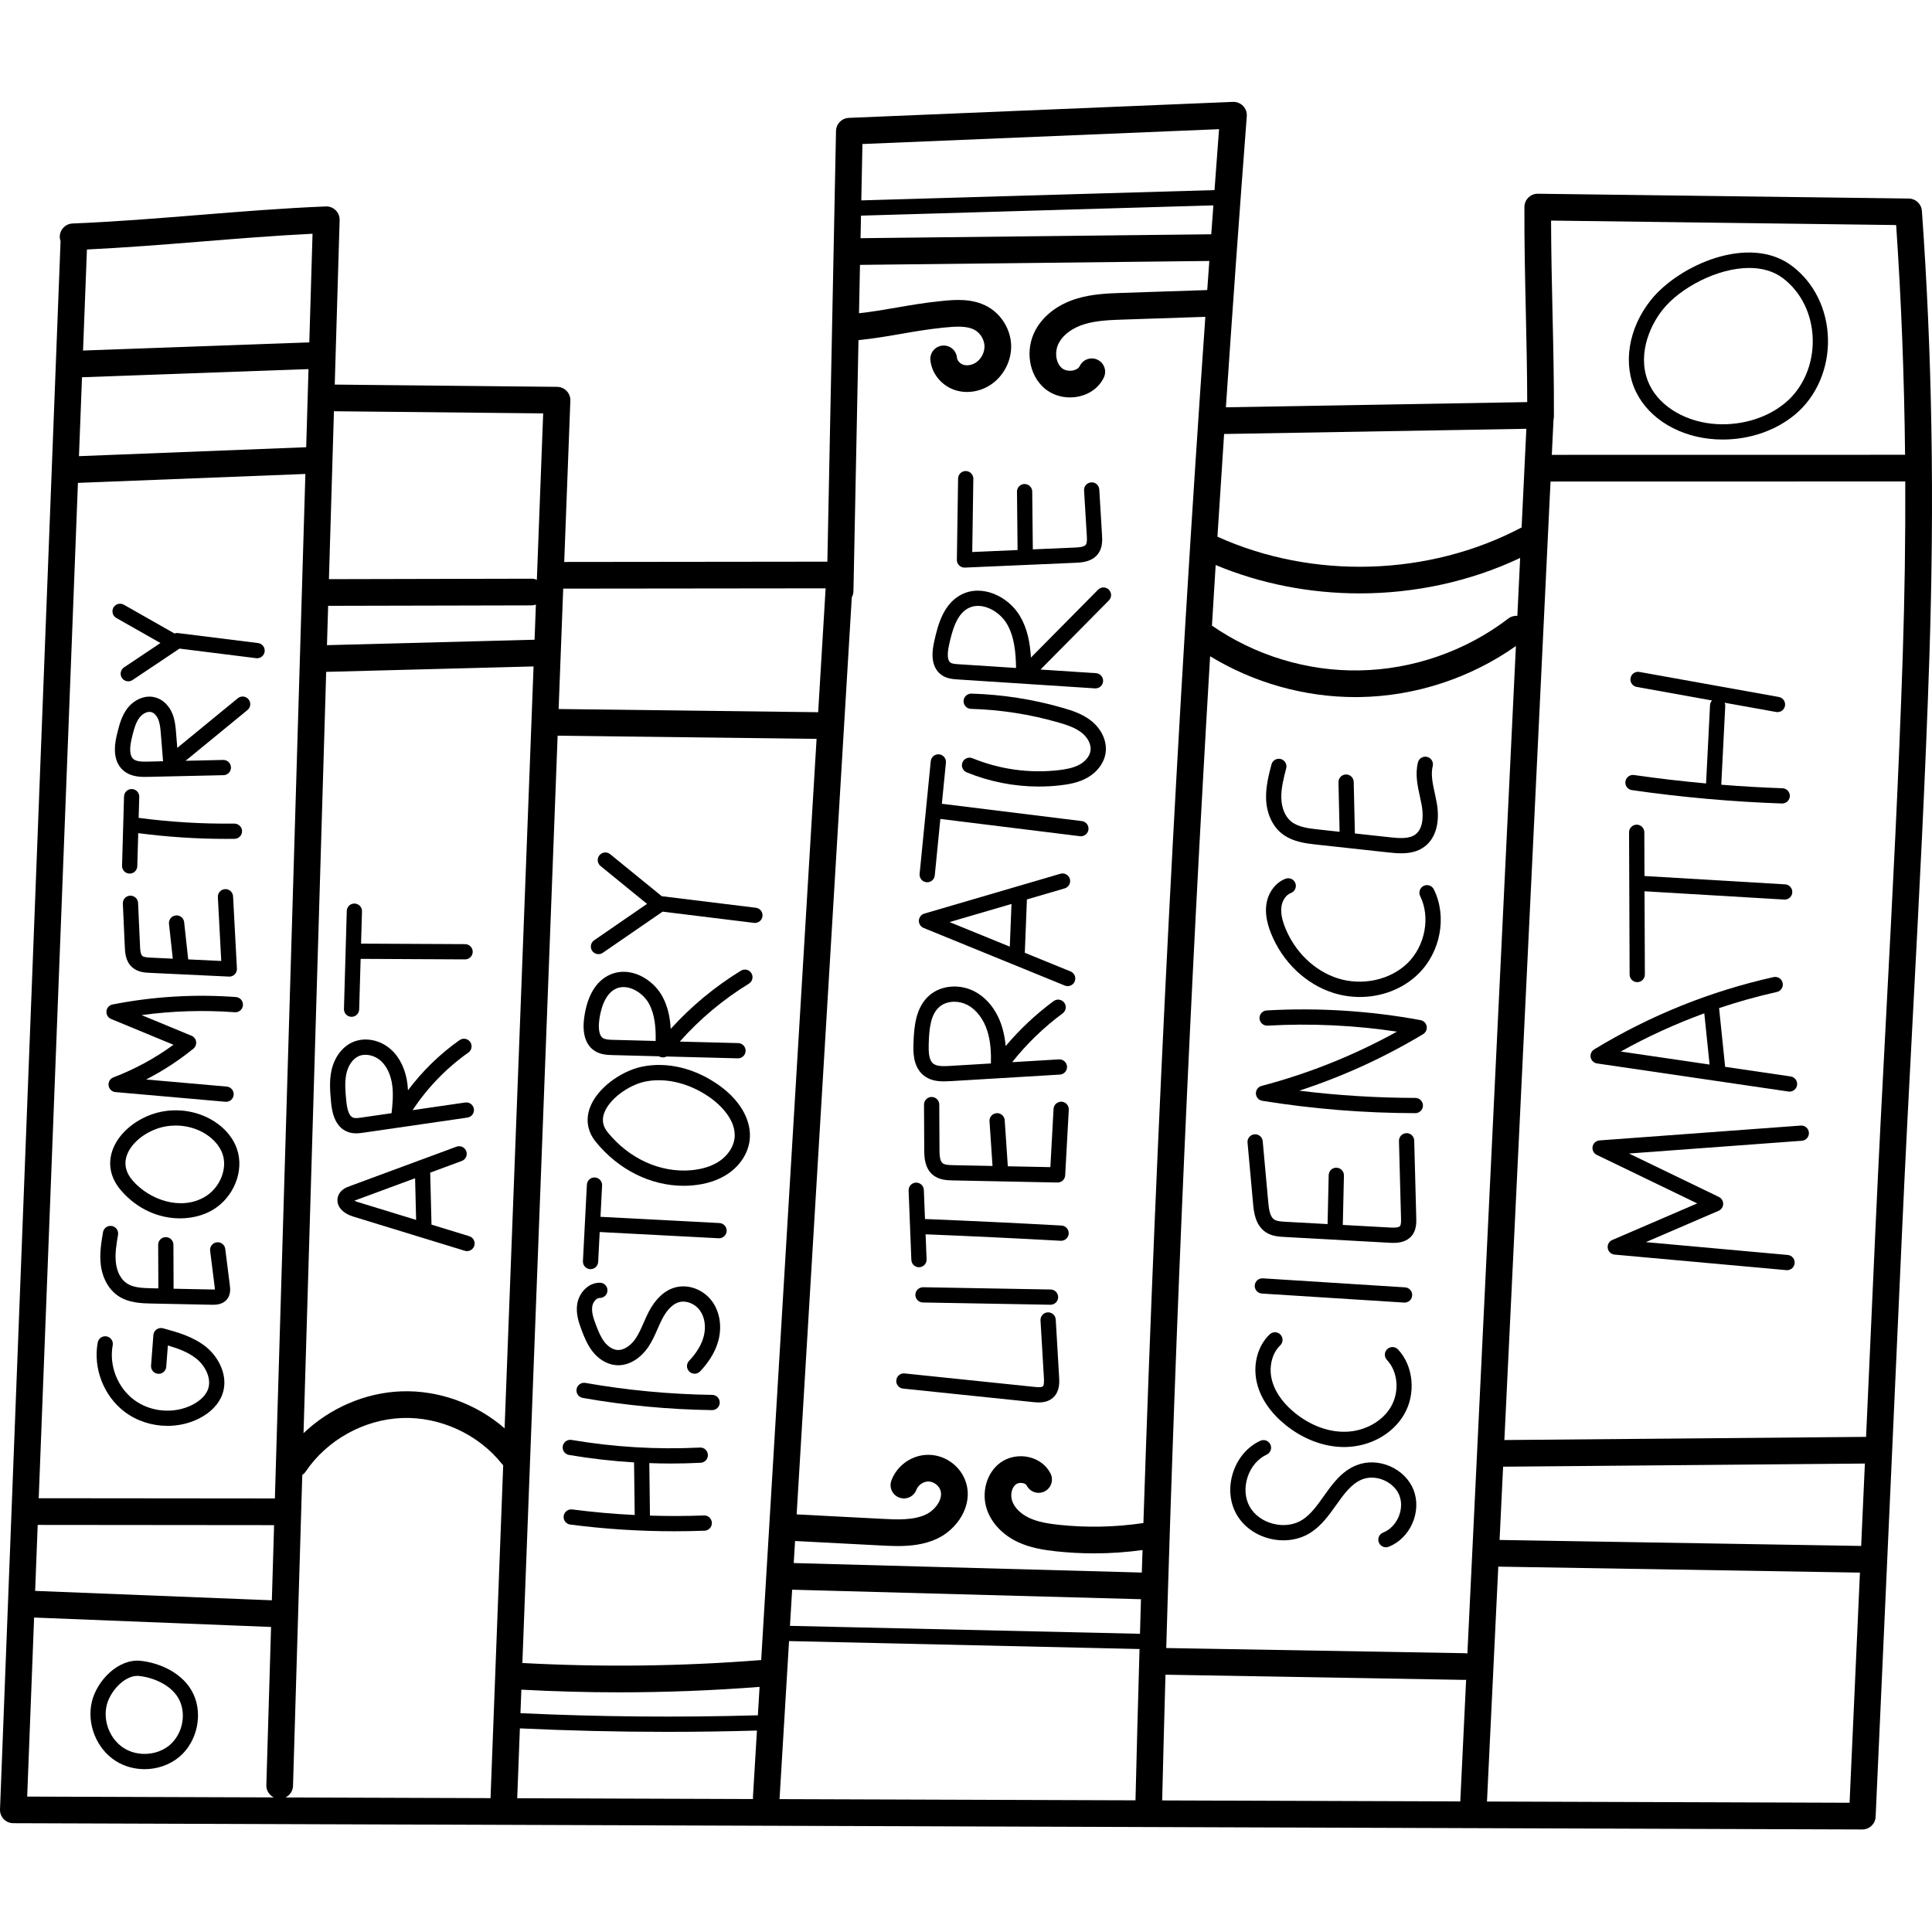 <svg height="512pt" viewBox="0 -27 512 512" width="512pt" xmlns="http://www.w3.org/2000/svg"><path d="m509.324 28.898c-.129-1.832-1.641-3.258-3.48-3.285l-98.277-1.27c-.945-.027-1.852.352-2.523 1.016-.672.66-1.055 1.562-1.059 2.504-.039 9.398.172 18.777.375 27.852.176 7.789.348 15.812.367 23.844l-79.852 1.379c1.734-25.766 3.574-51.484 5.535-77.133.078-1.008-.281-2-.98-2.727-.703-.727-1.68-1.109-2.691-1.078l-101.797 4.238c-1.867.078-3.352 1.594-3.391 3.461l-2.289 114.148-69.738.078 1.625-42.734c.039-.957-.312-1.883-.973-2.574-.656-.691-1.566-1.086-2.523-1.098l-58.945-.598 1.297-43.574c.031-.98-.348-1.93-1.047-2.617-.695-.691-1.637-1.066-2.629-1.02-11.262.457-22.664 1.379-33.688 2.27-10.957.883-22.289 1.801-33.406 2.25-1.953.078-3.469 1.723-3.391 3.676.016.355.098.691.211 1.012 0 .016-.008.031-.008.051l-16.043 415.531c-.039.957.316 1.891.98 2.582.664.691 1.578 1.086 2.539 1.086l489.172 1.656.824.004h.012c1.891 0 3.449-1.484 3.531-3.375l6.984-154.762c.871-19.355 1.91-39.035 2.91-58.07 1.633-30.969 3.32-62.996 4.348-94.531 1.367-41.734.719-80.395-1.98-118.191zm-6.824 3.742c1.359 19.922 2.141 40.109 2.363 60.883l-93.617.016.449-9.324c.062-.262.105-.531.105-.812.043-9.398-.168-18.777-.375-27.848-.176-7.875-.355-15.98-.375-24.098zm-9.273 350.051-95.824-1.586.934-19.414 95.875-.836zm-483.238-5.574 62.648.059-.594 19.918-62.73-2.492zm76.453-226.066 54.957-1.438-7.676 201.906c-7.508-6.52-17.504-10.188-27.461-9.793-9.574.367-18.906 4.473-25.824 11.082zm51.723 269.727c8.613.465 17.266.707 25.922.707 12.43 0 24.867-.488 37.211-1.441l-.457 7.547c-.09-.008-.18-.02-.277-.016-20.797.598-41.848.402-62.637-.566zm71.762-26.492 92.445 2.523c-.094 3.059-.176 6.117-.266 9.176-.055-.004-.105-.016-.16-.02l-92.598-2.098zm93.09-17.668c-7.41 1.102-14.941 1.27-22.395.473-2.684-.289-5.504-.711-7.906-1.848-2.238-1.055-3.871-2.691-4.48-4.48-.559-1.652-.105-3.598 1.035-4.43.449-.324 1.195-.441 1.852-.281.465.113.824.344.961.617.879 1.742 3.004 2.449 4.746 1.57 1.746-.879 2.449-3.004 1.57-4.746-1.074-2.137-3.121-3.707-5.617-4.312-2.68-.645-5.551-.109-7.68 1.445-3.609 2.633-5.109 7.855-3.559 12.41 1.219 3.594 4.191 6.73 8.148 8.598 3.363 1.59 7.031 2.148 10.176 2.484 3.371.363 6.758.543 10.145.543 4.27 0 8.535-.305 12.773-.879-.066 1.988-.129 3.973-.191 5.961l-92.246-2.516.352-5.844 22.75 1.184c1.402.074 2.91.152 4.477.152 3.348 0 6.957-.359 10.309-1.898 5.359-2.461 9.723-8.742 7.746-14.984-1.324-4.176-5.309-7.176-9.691-7.289-4.41-.133-8.512 2.672-10.051 6.773-.688 1.828.238 3.867 2.066 4.551 1.824.688 3.863-.238 4.551-2.066.473-1.266 1.879-2.234 3.25-2.191 1.348.035 2.727 1.07 3.133 2.359.754 2.371-1.48 5.289-3.953 6.426-3.344 1.531-7.66 1.309-11.469 1.109l-22.695-1.18 14.613-243.035c.262-.484.43-1.031.438-1.617l1.336-66.535c4.312-.449 7.914-1.074 11.395-1.68 3.582-.621 6.961-1.207 11.129-1.637 3.34-.34 6.277-.527 8.332.652 1.469.844 2.492 2.547 2.535 4.242.047 1.695-.875 3.453-2.297 4.379-1.039.672-2.352.891-3.348.551-.852-.289-1.578-1.113-1.652-1.875-.184-1.941-1.902-3.367-3.852-3.184-1.945.188-3.371 1.91-3.184 3.855.336 3.535 2.918 6.711 6.418 7.898 1.055.359 2.168.535 3.293.535 2.129 0 4.297-.633 6.176-1.855 3.465-2.246 5.629-6.371 5.512-10.5-.113-4.129-2.504-8.125-6.086-10.176-4.191-2.406-9.031-1.914-12.566-1.551-4.414.449-8.078 1.086-11.621 1.703-3.262.566-6.363 1.102-10.043 1.516l.258-12.82 92.578-1.035c-.188 2.57-.367 5.141-.551 7.711l-22.367.746c-3.793.129-8.09.27-12.195 1.52-5.004 1.52-8.902 4.496-10.98 8.383-2.773 5.184-1.754 11.789 2.371 15.355 1.84 1.594 4.27 2.453 6.785 2.449.758 0 1.523-.074 2.281-.234 3.027-.629 5.469-2.469 6.699-5.039.844-1.762.098-3.871-1.664-4.715s-3.871-.098-4.715 1.664c-.383.805-1.359 1.086-1.762 1.172-1.109.23-2.285-.02-3-.641-1.633-1.414-1.977-4.41-.762-6.68 1.168-2.188 3.648-3.992 6.801-4.949 3.215-.977 6.855-1.098 10.375-1.215l21.629-.723c-7.43 106.148-12.926 213.203-16.414 319.652zm17.977-341.531-92.938 1.035.117-5.977 93.387-2.719c-.188 2.551-.383 5.102-.566 7.66zm-119.27 377.84c-20.98 1.668-42.258 1.926-63.289.785l9.344-245.746 68.625.844zm-60.055-270.391-55.016 1.438.309-10.422 53.906-.121c.406 0 .789-.082 1.152-.211zm-60.523-51.016-60.219 2.367.809-20.91 60.023-2.16zm-60.492 9.449 60.277-2.367-8.082 271.504-62.586-.059zm57 345.309 2.453-82.395c.336-.238.648-.52.891-.883 5.652-8.379 15.434-13.824 25.535-14.211 10.086-.387 20.273 4.301 26.543 12.227.086.105.184.188.277.285l-3.348 88.031c-.004.066.008.129.012.195l-54.367-.184c1.148-.555 1.965-1.703 2.004-3.066zm60.121-15.238c12.922.602 25.941.918 38.945.918 7.977 0 15.949-.113 23.879-.344l-1.051 17.516c-.016.219 0 .43.023.637l-62.5-.215zm68.828 18.516 2.504-41.652 92.75 2.102h.047c.027 0 .059-.008.086-.008-.387 13.383-.75 26.754-1.07 40.109l-94.352-.32c.008-.078.031-.152.035-.23zm102.262-32.742 79.227 1.375h.066c.129 0 .258-.023.383-.039l-1.551 32.25-79-.266c.266-11.098.562-22.207.875-33.32zm80.012-5.617c-.215-.043-.434-.074-.66-.078l-79.148-1.371c2.523-87.375 6.41-175.266 11.625-262.836 11.531 7.027 24.973 10.828 38.484 10.828.391 0 .781 0 1.172-.008 14.75-.238 29.332-5.023 41.383-13.523zm13.242-274.996c-.828-.055-1.672.164-2.383.707-11.273 8.641-25.301 13.527-39.5 13.758-13.863.25-27.668-3.988-39.055-11.871.324-5.352.652-10.707.988-16.059 12.004 5.02 25.07 7.52 38.145 7.52 14.672 0 29.348-3.148 42.543-9.395zm2.383-49.566-1.258 26.156c-.039.02-.082.031-.125.051-24.492 12.91-55.262 13.805-80.484 2.387.574-9.074 1.16-18.148 1.766-27.215zm-81.438-79.402c-.41 5.375-.805 10.762-1.203 16.145l-93.605 2.727.301-14.938zm-104.262 121.684-1.977 32.828-68.781-.848 1.215-31.902zm-74.852-46.363-1.676 44.105c-.434-.188-.91-.297-1.414-.297 0 0-.004 0-.008 0l-53.68.121 1.328-44.496zm-90.738-45.527c9.715-.785 19.723-1.594 29.617-2.082l-.859 28.793-59.961 2.16 1.031-26.777c10.113-.492 20.289-1.297 30.172-2.094zm-44.172 364.641 62.797 2.496-1.25 41.906c-.043 1.426.773 2.672 1.973 3.266l-65.352-.219zm481.117 49.082-96.09-.324 2.996-62.25 95.844 1.586zm14.086-303.887c-1.031 31.465-2.715 63.453-4.344 94.391-1.004 19.047-2.039 38.738-2.914 58.121l-2.453 54.414-95.855.836 12.23-254.012 94.008-.02c.066 15.059-.156 30.438-.672 46.27zm0 0"/><path d="m33.082 347.188c3.242 2.43 7.277 3.68 11.305 3.68 2.898 0 5.793-.645 8.387-1.961 3.07-1.555 5.266-3.852 6.18-6.469 1.691-4.828-1.082-9.875-4.379-12.52-3.406-2.738-7.645-3.891-11.383-4.914-.578-.156-1.203-.047-1.695.301-.492.344-.801.895-.848 1.496l-.617 8.105c-.086 1.113.746 2.082 1.859 2.168 1.121.074 2.082-.746 2.164-1.859l.434-5.652c2.742.805 5.418 1.785 7.559 3.504 2.293 1.84 4.09 5.191 3.098 8.035-.77 2.199-2.961 3.574-4.195 4.203-4.871 2.465-11.078 1.926-15.449-1.348-4.367-3.273-6.633-9.078-5.633-14.445.207-1.098-.516-2.152-1.613-2.355-1.098-.207-2.152.52-2.355 1.613-1.277 6.844 1.609 14.246 7.184 18.418zm0 0"/><path d="m31.32 316.434c2.797 1.891 6.309 1.961 8.879 2.016l15.938.324c.102 0 .219.004.348.004.957 0 2.617-.129 3.688-1.465 1.039-1.301.832-2.926.734-3.707l-1.211-9.629c-.141-1.105-1.156-1.898-2.258-1.75-1.105.137-1.891 1.148-1.75 2.254l1.211 9.629c.031.254.051.457.055.602-.145.016-.375.031-.734.02l-10.215-.207-.047-11.664c-.004-1.113-.91-2.012-2.02-2.012-.004 0-.008 0-.008 0-1.117.008-2.016.914-2.012 2.031l.047 11.562-1.684-.035c-2.77-.055-5.023-.188-6.699-1.32-1.535-1.035-2.582-3.016-2.867-5.426-.285-2.398.145-4.961.566-7.434.184-1.102-.555-2.145-1.656-2.328-1.102-.188-2.141.555-2.328 1.656-.445 2.625-.949 5.605-.594 8.582.426 3.578 2.109 6.602 4.617 8.297zm0 0"/><path d="m55.547 269.461c-4.805-2.562-10.703-2.922-15.781-.973-5.227 2.012-9.152 5.961-10.254 10.312-.594 2.355-.637 5.941 2.543 9.648 4.496 5.238 10.34 7.43 15.648 7.43 3.188 0 6.18-.789 8.57-2.18 5.691-3.32 8.551-10.461 6.504-16.266-1.152-3.27-3.723-6.102-7.23-7.973zm-1.309 20.746c-6.406 3.734-14.754.699-19.117-4.387-1.648-1.922-2.215-3.949-1.691-6.031.77-3.051 3.824-6.008 7.785-7.527 1.707-.656 3.527-.98 5.352-.98 2.457 0 4.91.586 7.078 1.742 2.578 1.375 4.516 3.473 5.32 5.754 1.402 3.965-.719 9.094-4.727 11.43zm0 0"/><path d="m29.449 243.043 16.52 6.832c-4.895 3.574-10.234 6.477-15.914 8.641-.879.332-1.41 1.23-1.281 2.164.129.934.887 1.652 1.82 1.734l29.137 2.566c.059.008.121.008.18.008 1.035 0 1.918-.789 2.008-1.84.098-1.113-.723-2.094-1.832-2.191l-21.371-1.883c4.441-2.273 8.633-5.004 12.527-8.16.555-.445.828-1.152.727-1.859-.102-.703-.566-1.305-1.227-1.574l-13.219-5.469c8.176-1.109 16.457-1.367 24.699-.758 1.117.09 2.078-.75 2.16-1.863.082-1.113-.75-2.082-1.863-2.164-10.934-.809-21.934-.145-32.688 1.969-.875.172-1.535.895-1.621 1.781-.09.887.414 1.723 1.238 2.066zm0 0"/><path d="m37.695 226.309c-.492-.445-.551-1.797-.582-2.527l-.523-11.496c-.051-1.113-.984-1.961-2.109-1.926-1.113.047-1.977.992-1.926 2.109l.523 11.496c.062 1.402.168 3.75 1.891 5.324 1.504 1.371 3.477 1.465 4.785 1.527l20.922.992c.031.004.062.004.094.004.535 0 1.055-.215 1.434-.598.402-.402.613-.961.582-1.531l-1.02-19.148c-.059-1.109-1.023-1.977-2.121-1.906-1.117.059-1.973 1.012-1.91 2.121l.898 16.918-8.758-.418-1.074-9.859c-.121-1.109-1.113-1.91-2.227-1.789-1.109.121-1.91 1.117-1.789 2.227l1.004 9.23-5.844-.277c-.73-.031-1.828-.086-2.25-.473zm0 0"/><path d="m64.148 193.25c-.016-1.113-.957-1.984-2.047-1.992-8.453.105-16.977-.402-25.355-1.516l.16-5.562c.031-1.117-.844-2.047-1.961-2.078-1.117-.02-2.043.848-2.074 1.961l-.527 18.371c-.031 1.117.848 2.047 1.961 2.078h.059c1.09 0 1.988-.867 2.02-1.961l.25-8.758c7.688 1 15.488 1.52 23.246 1.52.758 0 1.52-.004 2.277-.016 1.113-.016 2.004-.93 1.992-2.047zm0 0"/><path d="m63.023 158.043-16.043 13.152-.312-3.91c-.129-1.578-.27-3.367-.957-5.086-.871-2.18-2.477-3.758-4.414-4.336-3.02-.906-5.973.797-7.559 2.883-1.512 1.992-2.105 4.34-2.629 6.414-.496 1.977-1.82 7.234 1.691 10.129 1.719 1.41 3.887 1.598 5.59 1.598.328 0 .645-.004.93-.012l19.914-.445c1.117-.027 2-.949 1.973-2.066-.023-1.098-.922-1.973-2.016-1.973-.016 0-.031 0-.047 0l-9.957.223h-.008l16.406-13.449c.859-.707.988-1.977.281-2.84-.707-.863-1.98-.992-2.844-.281zm-23.789 16.793c-1.566.031-3.039.012-3.863-.668-1.035-.852-1.148-2.824-.34-6.023.445-1.781.91-3.621 1.926-4.953.625-.828 1.676-1.535 2.656-1.535.18 0 .355.023.531.074.723.215 1.418.969 1.816 1.965.461 1.152.57 2.551.68 3.906l.57 7.141zm0 0"/><path d="m30.824 136.766 11.691 6.641-9.645 6.457c-.926.617-1.176 1.875-.555 2.801.387.582 1.027.895 1.68.895.387 0 .777-.109 1.121-.34l12.363-8.273c.023-.02.043-.043.066-.062l20.34 2.539c.082.012.168.016.25.016 1.004 0 1.875-.746 2-1.77.141-1.105-.645-2.113-1.754-2.254l-21.207-2.645c-.328-.043-.645.004-.934.109l-13.422-7.625c-.969-.551-2.203-.211-2.754.758-.551.969-.211 2.203.758 2.754zm0 0"/><path d="m123.762 304.559c.863 0 1.664-.559 1.934-1.43.324-1.066-.273-2.195-1.34-2.523l-10.004-3.066-.344-13.777 8.363-3.094c1.043-.387 1.578-1.547 1.191-2.594s-1.547-1.578-2.594-1.191l-28.352 10.48c-.758.281-2.344.867-2.965 2.48-.344.895-.301 1.859.117 2.723.855 1.762 2.953 2.566 3.812 2.828l29.586 9.074c.199.059.398.09.594.09zm-29.828-13.375c.027-.008.055-.02.086-.031l15.984-5.91.273 11.047-15.512-4.754c-.328-.102-.609-.227-.832-.352zm0 0"/><path d="m92.227 272.996c.723.262 1.457.348 2.145.348.754 0 1.457-.105 2.047-.188l27.453-3.984c1.105-.16 1.871-1.184 1.711-2.289-.16-1.102-1.184-1.867-2.289-1.707l-13.941 2.023c3.914-5.938 8.961-11.168 14.766-15.254.91-.645 1.129-1.906.488-2.816-.645-.91-1.902-1.129-2.816-.488-5.203 3.668-9.844 8.191-13.672 13.297-.027-.531-.07-1.062-.133-1.598-.445-3.75-1.961-6.988-4.266-9.117-2.934-2.703-7.113-3.5-10.402-1.977-2.676 1.234-4.723 4.008-5.473 7.418-.621 2.836-.355 5.727-.125 8.277.168 1.816.613 6.648 4.508 8.055zm-.434-15.465c.48-2.184 1.684-3.91 3.219-4.621.555-.254 1.184-.379 1.832-.379 1.43 0 2.977.59 4.137 1.66 1.598 1.477 2.66 3.828 2.992 6.625.277 2.332.066 4.785-.207 7.191l-7.93 1.148c-.785.113-1.672.246-2.242.039-.992-.359-1.598-1.871-1.848-4.621-.219-2.371-.441-4.82.047-7.043zm0 0"/><path d="m93.105 242.469h.059c1.09 0 1.988-.867 2.02-1.961l.387-13.398 27.672.137h.012c1.109 0 2.016-.895 2.02-2.008.008-1.117-.895-2.023-2.012-2.031l-27.578-.137.246-8.547c.031-1.113-.848-2.043-1.961-2.074-1.121-.039-2.043.844-2.074 1.957l-.746 25.98c-.035 1.117.844 2.047 1.957 2.082zm0 0"/><path d="m156.398 309.34c.035 0 .07.004.105.004 1.066 0 1.957-.84 2.016-1.918l.406-7.926 31.523 1.652c.035.004.074.004.105.004 1.07 0 1.961-.836 2.016-1.914.059-1.113-.797-2.062-1.91-2.121l-31.523-1.652.426-8.301c.059-1.113-.797-2.066-1.91-2.121-1.113-.074-2.066.797-2.121 1.91l-1.047 20.262c-.059 1.113.801 2.062 1.914 2.121zm0 0"/><path d="m150.793 358.574c5.699.973 11.461 1.629 17.238 1.977l.172 13.941c-5.543-.273-11.074-.762-16.559-1.473-1.102-.141-2.121.637-2.262 1.742-.145 1.109.637 2.121 1.742 2.262 9.121 1.184 18.367 1.777 27.582 1.777 2.672 0 5.34-.051 8.004-.148 1.113-.043 1.984-.98 1.941-2.098-.043-1.113-.977-1.996-2.094-1.941-4.758.18-9.535.188-14.312.039l-.172-13.914c1.883.07 3.77.109 5.656.109 2.652 0 5.305-.066 7.949-.199 1.117-.055 1.973-1.004 1.918-2.117-.055-1.113-.992-1.992-2.117-1.914-11.355.562-22.801-.117-34.012-2.023-1.094-.188-2.141.551-2.328 1.648-.188 1.102.551 2.145 1.652 2.332zm0 0"/><path d="m154.441 343.465c11.27 1.984 22.797 3.07 34.25 3.23h.027c1.102 0 2.004-.887 2.02-1.992.016-1.113-.875-2.031-1.992-2.047-11.238-.156-22.547-1.223-33.609-3.168-1.098-.195-2.145.539-2.336 1.637-.195 1.102.539 2.148 1.641 2.34zm0 0"/><path d="m157.043 331.172c1.633 2.078 3.863 3.391 6.117 3.602 3.734.359 6.883-2.219 8.594-4.734 1.07-1.562 1.805-3.246 2.516-4.871.406-.922.785-1.797 1.223-2.633.883-1.707 2.375-3.867 4.477-4.449 1.902-.531 4.223.398 5.52 2.207 1.262 1.758 1.648 4.281 1.031 6.746-.555 2.227-1.871 4.449-3.91 6.598-.766.812-.734 2.09.078 2.855.387.371.887.555 1.387.555.535 0 1.07-.211 1.469-.629 2.523-2.664 4.172-5.488 4.898-8.398.895-3.605.273-7.371-1.672-10.082-2.285-3.188-6.352-4.727-9.883-3.746-2.773.773-5.188 3.016-6.984 6.484-.492.957-.922 1.93-1.332 2.875-.668 1.52-1.297 2.961-2.152 4.215-1.02 1.492-2.898 3.168-4.887 2.984-1.152-.109-2.359-.863-3.312-2.074-.992-1.266-1.637-2.848-2.262-4.488-.664-1.742-1.238-3.43-1.004-4.969.18-1.184 1.109-2.254 1.957-2.254.02.004.039.004.055.004 1.102 0 2-.883 2.02-1.984.02-1.117-.867-2.035-1.98-2.055-3.258-.023-5.609 2.844-6.043 5.684-.383 2.504.395 4.832 1.219 7.008.715 1.871 1.52 3.836 2.863 5.551zm0 0"/><path d="m190.977 260.918c-6.531-4.816-14.219-6.703-21.094-5.184-5.211 1.156-11.727 5.582-13.613 10.996-1.098 3.145-.527 6.223 1.645 8.895 6 7.387 14.555 11.621 23.246 11.621.762 0 1.527-.031 2.289-.098 3.742-.32 6.938-1.367 9.504-3.109 3.172-2.152 5.25-5.352 5.699-8.777.648-4.957-2.219-10.32-7.676-14.344zm3.672 13.82c-.293 2.246-1.777 4.473-3.965 5.961-1.984 1.348-4.535 2.164-7.582 2.426-8.117.699-16.371-3.051-22.051-10.047-1.277-1.57-1.594-3.215-.965-5.02 1.359-3.902 6.613-7.48 10.672-8.379 1.23-.273 2.512-.406 3.816-.406 4.684 0 9.699 1.719 14.004 4.895 1.594 1.176 6.746 5.414 6.07 10.57zm0 0"/><path d="m157.617 251.508c1.594 1.02 3.438 1.066 4.785 1.102l12.23.32c.109.062.223.117.34.164.562.211 1.172.16 1.676-.113l18.875.488h.055c1.09 0 1.988-.871 2.016-1.969.031-1.113-.852-2.039-1.965-2.07l-15.48-.398c5.316-5.988 11.461-11.141 18.312-15.348.953-.582 1.25-1.828.664-2.777-.582-.949-1.828-1.246-2.773-.664-6.93 4.254-13.168 9.426-18.605 15.418-.168-2.934-.742-5.91-2.223-8.621-2.523-4.621-8.551-8.129-13.891-5.73-3.703 1.66-6.066 5.641-6.832 11.508-.684 5.254 1.156 7.629 2.816 8.691zm1.191-8.172c.328-2.512 1.344-6.938 4.477-8.344.621-.277 1.277-.406 1.945-.406 2.645 0 5.441 1.996 6.75 4.387 1.594 2.918 1.848 6.496 1.773 9.891l-11.25-.293c-.969-.023-2.062-.051-2.711-.465-1.336-.855-1.133-3.621-.984-4.77zm0 0"/><path d="m158.605 225.859c.395 0 .793-.113 1.141-.355l15.848-10.906 24.223 2.973c.082.008.168.016.246.016 1.008 0 1.879-.754 2.004-1.773.137-1.109-.652-2.117-1.758-2.25l-24.941-3.062-13.668-11.137c-.867-.703-2.137-.574-2.844.293-.703.863-.574 2.137.289 2.84l12.324 10.039-14.012 9.645c-.918.629-1.152 1.887-.52 2.809.395.566 1.023.871 1.668.871zm0 0"/><path d="m368.363 361.566c-2.895-1.254-6.117-1.359-8.844-.277-3.996 1.582-6.395 4.957-8.715 8.219-1.738 2.449-3.387 4.762-5.598 6.211-2.133 1.395-4.953 1.805-7.73 1.113-2.781-.688-5.086-2.359-6.32-4.594-1.234-2.23-1.426-5.07-.531-7.793.895-2.723 2.738-4.891 5.055-5.957 1.012-.465 1.457-1.664.992-2.676s-1.664-1.457-2.676-.992c-3.336 1.527-5.965 4.578-7.207 8.367-1.246 3.785-.941 7.797.836 11.008 1.777 3.211 5.012 5.605 8.883 6.562 3.871.957 7.848.352 10.918-1.66 2.848-1.867 4.793-4.605 6.676-7.25 2.07-2.91 4.023-5.66 6.906-6.805 1.734-.684 3.832-.602 5.746.23 1.918.832 3.41 2.305 4.094 4.039.684 1.738.594 3.832-.242 5.75-.84 1.914-2.316 3.402-4.055 4.078-1.039.406-1.551 1.578-1.145 2.617.312.797 1.074 1.285 1.883 1.285.242 0 .492-.043.734-.137 2.727-1.066 5.02-3.336 6.281-6.227 1.266-2.895 1.375-6.117.301-8.844-1.074-2.727-3.348-5.012-6.242-6.27zm0 0"/><path d="m339.332 326.684c-.77-.809-2.047-.836-2.855-.066-3.281 3.125-4.578 8.297-3.309 13.172 1.027 3.949 3.617 7.688 7.484 10.812 4.703 3.801 10.203 5.875 15.559 5.875.199 0 .398-.004.598-.012 6.359-.184 12.184-3.426 15.199-8.461 3.293-5.508 2.641-12.984-1.523-17.387-.77-.812-2.047-.848-2.855-.082-.812.77-.848 2.047-.082 2.855 2.965 3.137 3.395 8.527.992 12.539-2.277 3.805-6.926 6.355-11.844 6.5-4.57.137-9.375-1.633-13.5-4.969-2.227-1.797-5.094-4.766-6.117-8.691-.895-3.422-.012-7.129 2.188-9.23.805-.77.836-2.047.066-2.855zm0 0"/><path d="m372.352 314.164-37.684-2.391c-1.121-.066-2.074.773-2.145 1.887-.07 1.113.777 2.074 1.887 2.145l37.684 2.391c.043.004.09.004.133.004 1.055 0 1.945-.82 2.012-1.891.074-1.113-.773-2.074-1.887-2.145zm0 0"/><path d="m374.781 275.266c-.027-1.117-.957-2.023-2.07-1.965-1.117.027-1.996.957-1.969 2.07l.543 20.473c.016.637.047 1.703-.277 2.086-.422.5-2.012.41-2.609.379l-12.543-.691.301-13.094c.023-1.113-.859-2.039-1.977-2.066-1.133-.059-2.035.859-2.062 1.973l-.297 12.965-11.203-.617c-1.062-.059-2.262-.125-2.973-.617-1.113-.762-1.379-2.734-1.539-4.52l-1.473-16.211c-.102-1.113-1.082-1.926-2.191-1.828-1.113.102-1.934 1.082-1.832 2.191l1.473 16.211c.176 1.949.504 5.582 3.273 7.484 1.645 1.133 3.605 1.242 5.039 1.32l27.781 1.531c.301.016.676.039 1.09.039 1.469 0 3.484-.258 4.824-1.84 1.32-1.555 1.266-3.59 1.234-4.805zm0 0"/><path d="m376.461 243.344c-13.422-2.477-27.141-3.344-40.77-2.57-1.113.062-1.965 1.016-1.902 2.129.066 1.113 1.02 1.957 2.133 1.902 11.445-.648 22.949-.109 34.285 1.59-11.312 6.254-23.355 11.086-35.875 14.383-.922.242-1.547 1.098-1.504 2.051.047.953.754 1.742 1.699 1.895 13.363 2.156 27.008 3.258 40.547 3.273h.004c1.113 0 2.02-.902 2.02-2.02.004-1.113-.902-2.02-2.016-2.023-10.25-.012-20.555-.652-30.754-1.914 11.453-3.742 22.457-8.762 32.809-14.98.719-.434 1.098-1.266.949-2.09-.156-.824-.801-1.473-1.625-1.625zm0 0"/><path d="m377.273 207.777c-1 .496-1.406 1.707-.91 2.707 2.77 5.582 1.316 13.23-3.387 17.793-4.559 4.422-11.945 6.039-18.375 4.016-6.203-1.953-11.449-6.996-14.031-13.492-.871-2.199-1.191-4.016-.969-5.559.238-1.676 1.246-3.117 2.504-3.586 1.043-.391 1.574-1.551 1.184-2.598-.387-1.047-1.551-1.578-2.598-1.188-2.641.988-4.641 3.656-5.09 6.801-.324 2.258.074 4.75 1.211 7.617 3.027 7.617 9.223 13.543 16.578 15.855 2.289.719 4.648 1.07 6.984 1.07 5.758 0 11.375-2.117 15.414-6.039 6.004-5.824 7.766-15.281 4.191-22.488-.496-.996-1.707-1.406-2.707-.91zm0 0"/><path d="m339.562 193.793c2.812 2.324 6.605 2.738 9.379 3.039l18.992 2.074c1.125.125 2.266.227 3.395.227 2.195 0 4.332-.387 6.172-1.75 3.004-2.227 4.184-6.504 3.234-11.734-.145-.797-.32-1.598-.496-2.398-.562-2.574-1.094-5.004-.551-7.219.27-1.082-.395-2.176-1.477-2.445-1.086-.266-2.176.395-2.445 1.48-.77 3.125-.109 6.137.527 9.047.164.754.332 1.508.469 2.258.312 1.73.781 5.953-1.668 7.766-1.613 1.199-4.102 1.039-6.723.754l-9.312-1.016-.309-13.66c-.027-1.098-.926-1.973-2.02-1.973-.016 0-.031 0-.047 0-1.113.027-2 .953-1.973 2.066l.297 13.125-5.629-.617c-2.391-.258-5.363-.582-7.242-2.137-1.559-1.289-2.496-3.535-2.574-6.172-.074-2.598.621-5.293 1.297-7.898.281-1.078-.367-2.18-1.449-2.461-1.078-.281-2.18.367-2.461 1.449-.711 2.742-1.52 5.855-1.422 9.031.109 3.797 1.582 7.137 4.035 9.164zm0 0"/><path d="m477.211 271.289-53.324 3.934c-.91.066-1.66.738-1.832 1.637-.172.898.281 1.801 1.105 2.195l26.621 12.859-22.52 9.699c-.848.367-1.34 1.258-1.191 2.172.145.914.891 1.609 1.812 1.695l45.527 4.121c.062.004.121.008.184.008 1.031 0 1.914-.789 2.008-1.84.102-1.109-.719-2.094-1.828-2.191l-37.602-3.402 19.27-8.305c.727-.312 1.203-1.02 1.219-1.809.016-.793-.43-1.52-1.141-1.863l-23.816-11.504 45.809-3.383c1.109-.082 1.945-1.047 1.863-2.16-.082-1.113-1.047-1.953-2.164-1.863zm0 0"/><path d="m423.234 254.824 50.715 7.441c.102.016.199.023.297.023.984 0 1.848-.723 1.996-1.727.16-1.105-.602-2.129-1.707-2.293l-17.355-2.547-1.605-15.566c5.016-1.68 10.121-3.113 15.312-4.273 1.09-.242 1.777-1.324 1.531-2.41-.242-1.09-1.32-1.773-2.41-1.531-16.816 3.754-32.809 10.203-47.527 19.16-.727.441-1.102 1.293-.93 2.129.168.832.84 1.473 1.684 1.594zm28.422-13.285 1.402 13.578-23.531-3.453c7.109-3.973 14.508-7.336 22.129-10.125zm0 0"/><path d="m435.805 205.152-.043-11.594c-.004-1.109-.91-2.012-2.02-2.012-.004 0-.008 0-.008 0-1.117.004-2.02.914-2.016 2.027l.148 37.695c.004 1.113.906 2.012 2.02 2.012h.008c1.113-.004 2.016-.91 2.012-2.027l-.086-22.055 37.016 2.195c.043.004.082.004.125.004 1.059 0 1.949-.824 2.012-1.898.066-1.113-.781-2.07-1.895-2.137zm0 0"/><path d="m432.465 182.387c13.129 1.891 26.512 3.086 39.77 3.547h.07c1.082 0 1.98-.859 2.02-1.949.039-1.113-.832-2.047-1.949-2.09-5.395-.188-10.809-.504-16.223-.938l1.055-20.852c.016-.309-.047-.605-.16-.875l13.648 2.453c.121.02.238.031.355.031.961 0 1.812-.684 1.988-1.664.195-1.098-.535-2.148-1.633-2.344l-36.949-6.637c-1.098-.203-2.148.531-2.344 1.629-.199 1.098.531 2.148 1.629 2.344l19.969 3.59c-.312.336-.516.777-.539 1.27l-1.047 20.719c-6.391-.582-12.766-1.324-19.082-2.234-1.105-.156-2.129.605-2.289 1.711-.156 1.105.609 2.129 1.711 2.289zm0 0"/><path d="m279.781 322.684c-.066-1.113-1.027-1.965-2.137-1.895-1.113.062-1.965 1.02-1.898 2.133l.898 15.219c.031.512.109 1.883-.27 2.242-.371.355-1.723.215-2.23.16l-34.398-3.566c-1.117-.129-2.102.688-2.215 1.801-.117 1.109.688 2.102 1.797 2.215l34.398 3.57c.418.043.953.098 1.547.098 1.238 0 2.723-.242 3.887-1.348 1.738-1.652 1.594-4.098 1.516-5.41zm0 0"/><path d="m278.363 318.77h.035c1.098 0 2-.883 2.02-1.984.02-1.117-.867-2.035-1.984-2.055l-33.797-.598c-1.125.012-2.035.867-2.055 1.984-.02 1.113.871 2.035 1.984 2.055zm0 0"/><path d="m281.316 297.781c-11.91-.66-24.016-1.238-35.977-1.719-.07 0-.137.012-.207.016l-.305-7.734c-.043-1.113-.984-1.969-2.098-1.938-1.113.043-1.98.984-1.938 2.098l.727 18.391c.043 1.086.938 1.938 2.02 1.938h.078c1.117-.043 1.984-.984 1.938-2.098l-.262-6.629c11.906.477 23.949 1.055 35.801 1.711h.113c1.062 0 1.953-.832 2.012-1.906.062-1.113-.789-2.066-1.902-2.129zm0 0"/><path d="m281.328 264.965c-1.102-.051-2.066.793-2.125 1.906l-.844 15.434-11.277-.227-.824-12.191c-.074-1.113-1.035-1.977-2.148-1.879-1.113.074-1.957 1.035-1.879 2.148l.797 11.84-10.438-.211c-1.172-.023-2.266-.086-2.816-.551-.691-.582-.793-2.035-.801-3.523l-.059-11.996c-.004-1.109-.91-2.008-2.02-2.008-.004 0-.008 0-.012 0-1.113.004-2.012.914-2.008 2.027l.059 11.996c.008 1.652.023 4.727 2.238 6.594 1.688 1.422 3.883 1.469 5.336 1.5l27.723.559h.039c1.07 0 1.957-.836 2.016-1.906l.953-17.383c.059-1.117-.793-2.066-1.91-2.129zm0 0"/><path d="m244.758 257.984c1.598 1.297 3.496 1.59 5.418 1.59.574 0 1.148-.023 1.719-.059l28.98-1.738c1.113-.066 1.965-1.023 1.898-2.137-.066-1.113-1.035-1.957-2.137-1.895l-12.398.742c3.871-4.883 8.359-9.223 13.383-12.938.898-.664 1.086-1.93.422-2.824-.66-.898-1.926-1.086-2.824-.426-4.695 3.473-8.953 7.469-12.703 11.914-.156-1.699-.457-3.441-.992-5.16-1.305-4.18-3.84-7.461-7.133-9.242-3.957-2.137-8.91-1.758-12.039.926-3.668 3.145-4.125 8.215-4.27 12.723-.07 2.164-.195 6.191 2.676 8.523zm1.363-8.395c.117-3.816.438-7.711 2.859-9.785 1.027-.883 2.449-1.332 3.934-1.332 1.203 0 2.445.297 3.555.895 2.328 1.258 4.223 3.77 5.195 6.891.883 2.824 1.004 5.855.941 8.57l-10.953.656c-1.75.105-3.402.133-4.352-.633-1.156-.941-1.25-3.086-1.18-5.262zm0 0"/><path d="m283.703 230.441-12.117-4.941.547-13.883c.004-.086-.008-.168-.012-.25l10.027-2.934c1.07-.316 1.684-1.438 1.371-2.508-.312-1.07-1.438-1.688-2.504-1.371l-36.055 10.559c-.824.242-1.402.977-1.449 1.832-.043.859.461 1.652 1.258 1.973l37.406 15.262c.25.105.512.152.766.152.793 0 1.551-.473 1.871-1.258.418-1.031-.074-2.211-1.109-2.633zm-15.648-17.883-.449 11.316-15.961-6.512zm0 0"/><path d="m286.695 190.594-37.094-4.586 1.078-10.891c.109-1.109-.703-2.098-1.812-2.207-1.105-.113-2.098.699-2.207 1.812l-2.953 29.871c-.109 1.109.699 2.098 1.812 2.207.066.008.133.008.199.008 1.027 0 1.902-.777 2.008-1.82l1.477-14.961 36.996 4.574c.082.012.168.016.25.016 1.004 0 1.875-.75 2.004-1.77.137-1.109-.648-2.117-1.758-2.254zm0 0"/><path d="m289.234 164.062c-2.305-1.844-5.074-2.742-7.488-3.441-7.906-2.293-16.086-3.57-24.316-3.805-1.098-.027-2.043.848-2.074 1.961-.031 1.117.848 2.047 1.961 2.078 7.887.223 15.73 1.449 23.309 3.645 2.039.59 4.359 1.336 6.082 2.715 1.598 1.281 2.5 3.113 2.301 4.672-.18 1.387-1.258 2.797-2.816 3.684-1.715.969-3.809 1.316-5.629 1.527-7.742.891-15.648-.203-22.859-3.164-1.031-.418-2.211.074-2.637 1.102-.422 1.035.07 2.211 1.102 2.637 6.07 2.488 12.59 3.766 19.129 3.766 1.91 0 3.824-.109 5.727-.328 2.223-.258 4.812-.699 7.16-2.027 2.684-1.523 4.488-4.023 4.828-6.684.383-2.969-1.066-6.16-3.777-8.336zm0 0"/><path d="m291 129.277-17.793 17.988c-.227-3.859-.922-7.68-2.934-11.055-3.047-5.121-10.07-8.574-15.664-5.547-4.535 2.453-6.012 7.672-7.039 12.371-.359 1.629-1.445 6.594 2.094 8.941 1.367.906 2.93 1.008 4.07 1.082l36.453 2.371c.047.004.09.004.133.004 1.055 0 1.945-.82 2.012-1.887.074-1.113-.77-2.074-1.883-2.148l-14.703-.957 18.125-18.324c.785-.793.777-2.07-.016-2.855-.793-.785-2.07-.777-2.855.016zm-37.004 19.75c-.762-.051-1.629-.105-2.098-.418-.809-.535-.941-2.164-.383-4.711.84-3.824 1.984-8.043 5.016-9.68.828-.449 1.727-.652 2.645-.652 2.945 0 6.062 2.086 7.629 4.711 1.992 3.348 2.398 7.551 2.457 11.742zm0 0"/><path d="m255.605 123.422c.027 0 .059-.004.086-.004l29.332-1.277c1.523-.066 4.359-.191 5.984-2.379 1.242-1.668 1.117-3.691 1.039-5.031l-.723-12c-.066-1.113-1.035-1.984-2.137-1.895-1.117.066-1.965 1.023-1.898 2.137l.723 12c.047.754.117 1.895-.246 2.383-.477.645-2.125.715-2.918.75l-11.137.484-.16-15.332c-.012-1.113-.938-1.973-2.039-1.996-1.113.012-2.012.922-2 2.039l.16 15.465-12.016.523.289-19.41c.016-1.113-.875-2.031-1.992-2.051-.008 0-.02 0-.031 0-1.102 0-2 .887-2.016 1.992l-.324 21.551c-.008.555.215 1.094.613 1.48.379.363.887.57 1.41.57zm0 0"/><path d="m37.277 413.133c-5.918-.609-11.57 5.199-12.926 10.824-1.422 5.875 1.227 12.484 6.297 15.711 2.297 1.461 4.98 2.18 7.664 2.18 3.332 0 6.66-1.109 9.23-3.277 4.637-3.914 6.258-11.008 3.77-16.508-2.617-5.773-9.195-8.422-14.035-8.93zm7.664 22.352c-3.273 2.762-8.484 3.098-12.121.777-3.66-2.328-5.57-7.105-4.543-11.355.887-3.668 4.625-7.781 8.121-7.781.152 0 .305.008.457.023 4.074.43 8.988 2.633 10.777 6.582 1.77 3.91.613 8.965-2.691 11.754zm0 0"/><path d="m454.797 89.434c.586.031 1.168.047 1.75.047 7.188 0 14.113-2.391 19.23-6.68 5.613-4.707 8.848-12.191 8.652-20.02-.191-7.824-3.656-14.852-9.508-19.285-11.309-8.562-30.008-.25-37.414 9.008-5.996 7.496-7.531 17.086-3.906 24.426 3.551 7.195 11.672 11.988 21.195 12.504zm-14.137-34.406c4.57-5.715 14.41-11.016 22.898-11.016 3.309 0 6.414.805 8.926 2.707 4.863 3.684 7.746 9.574 7.91 16.16.164 6.613-2.531 12.902-7.211 16.824-4.758 3.988-11.387 6.055-18.168 5.695-7.945-.43-14.93-4.457-17.793-10.254-3.566-7.219-.375-15.348 3.438-20.117zm0 0"/></svg>